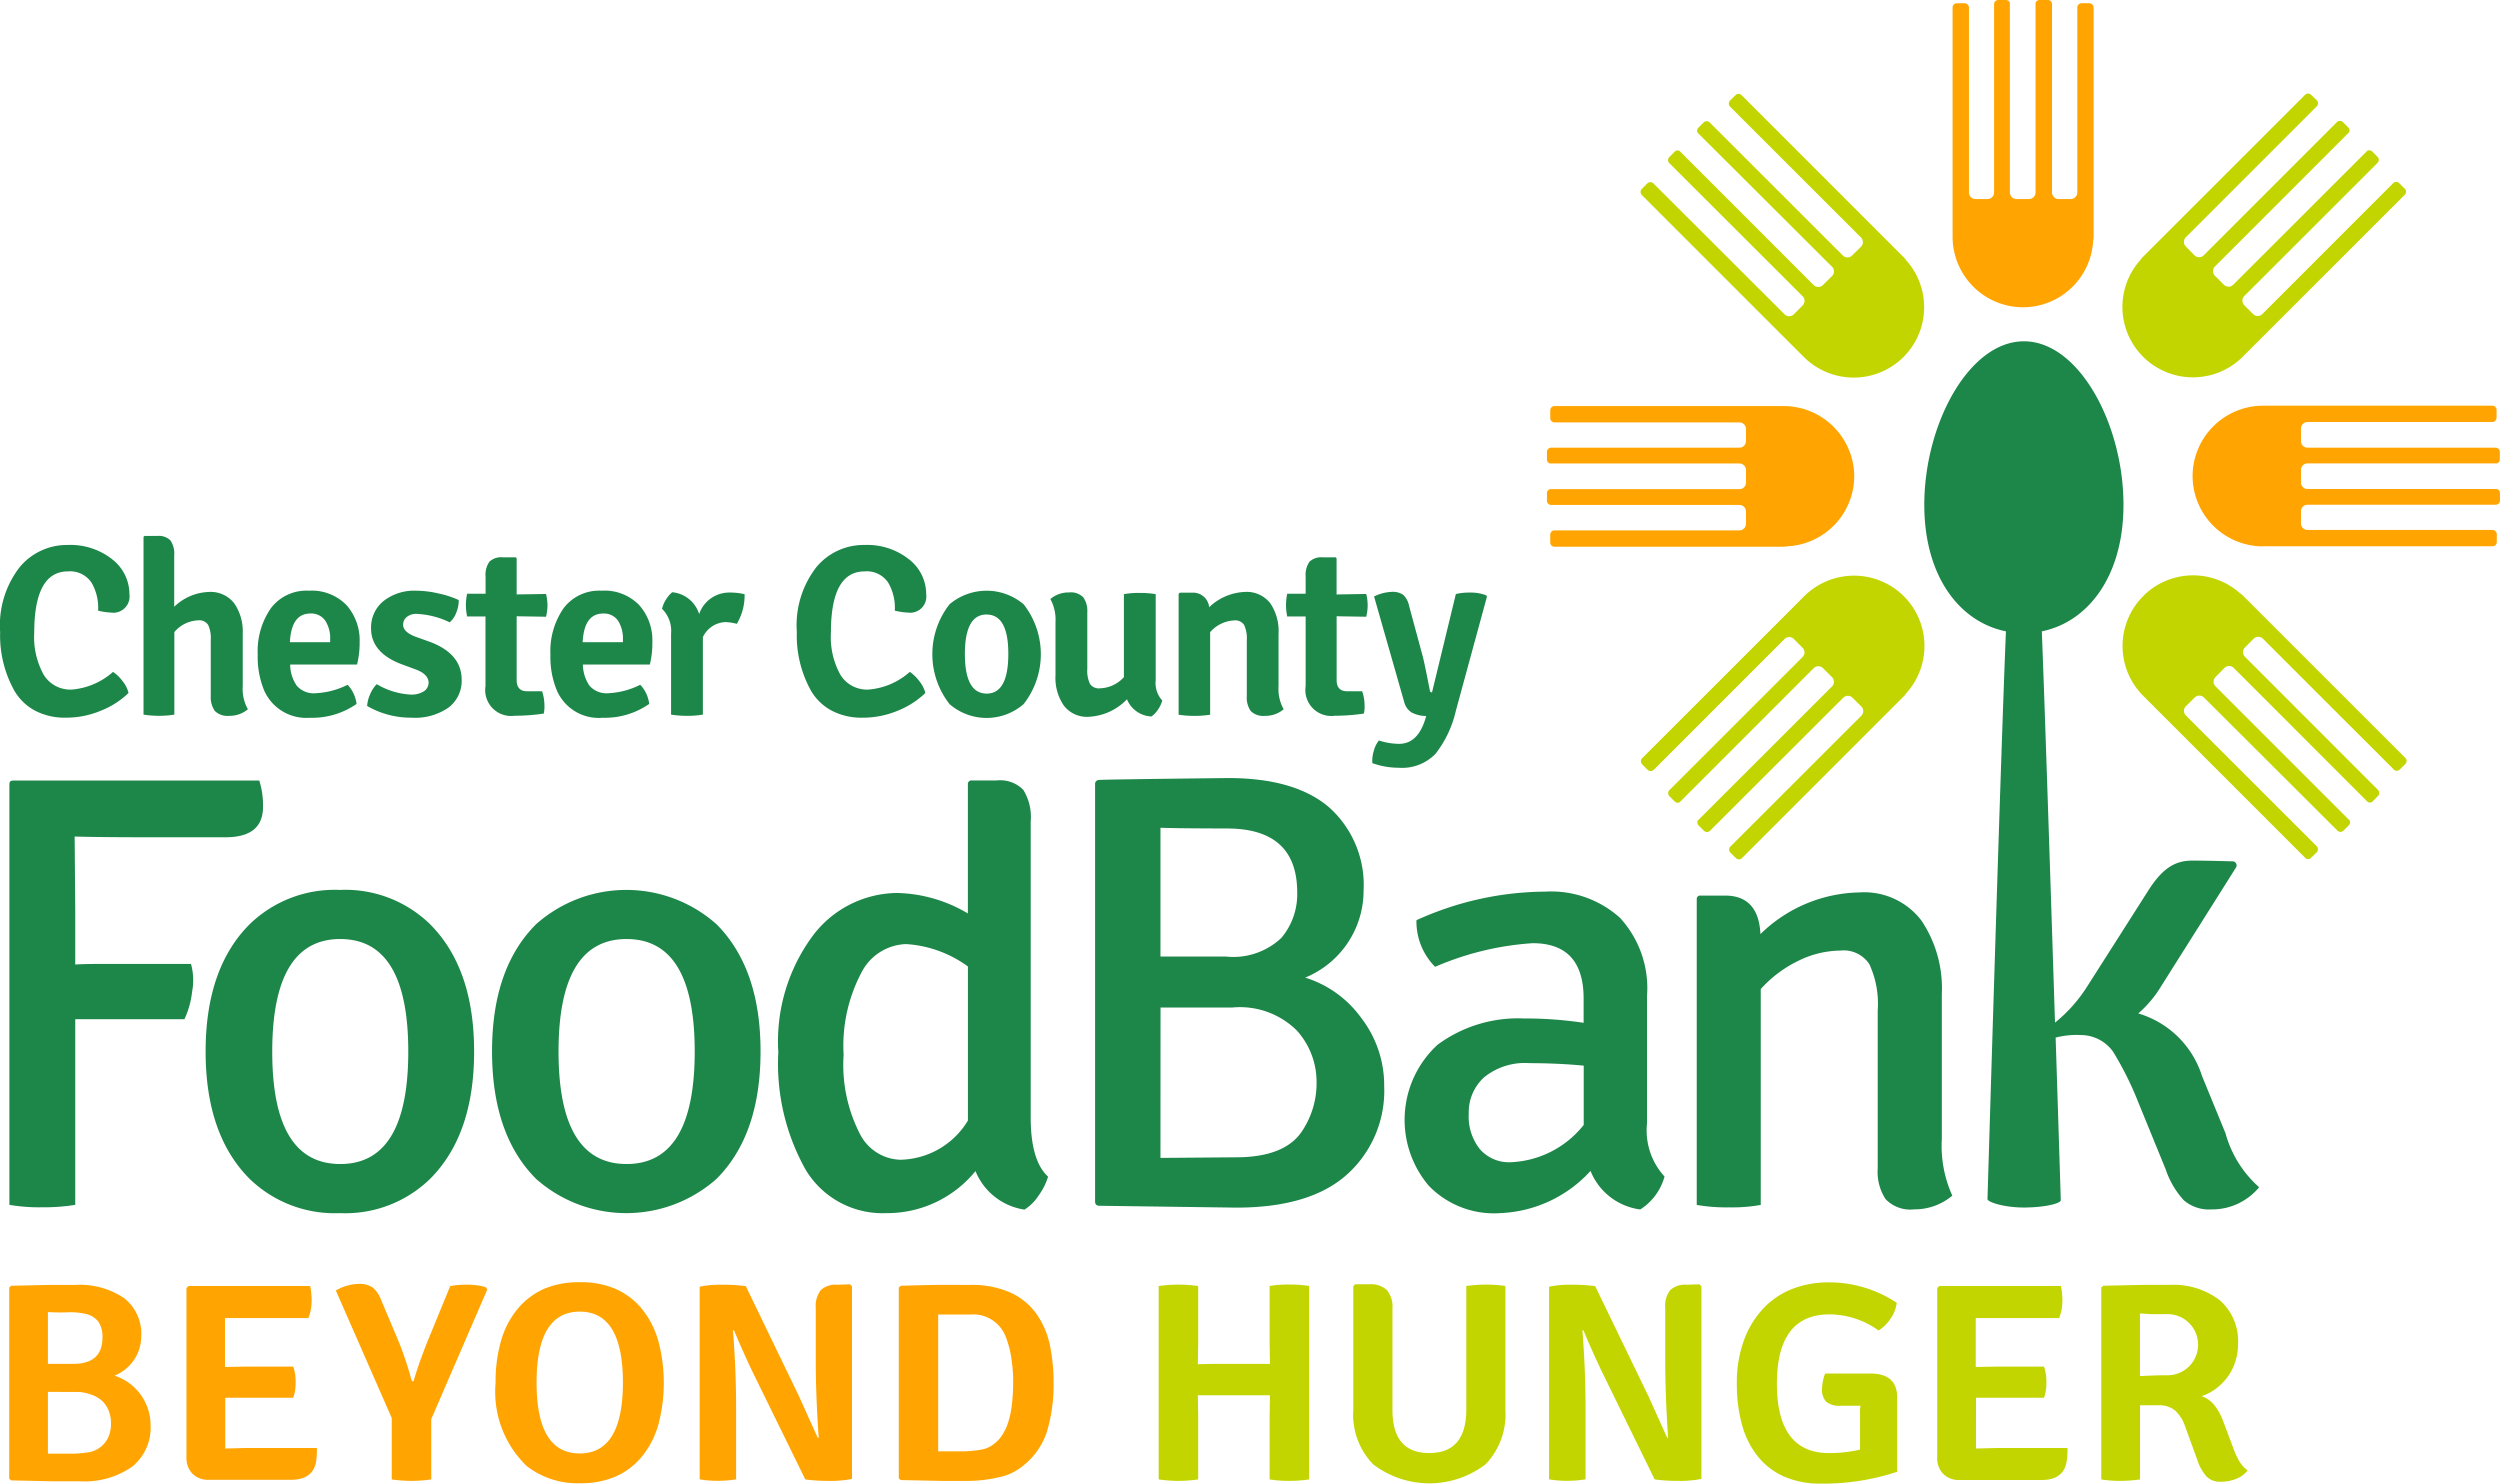 <svg xmlns="http://www.w3.org/2000/svg" width="142.76" height="84.72">
  <g id="CCFB_logo_tagline" transform="translate(.008)">
    <path id="Path_1454" fill="#1d8649" d="M5.594 86.516a2.824 2.824 0 0 0-.376-1.6 1.466 1.466 0 0 0-1.346-.643q-1.921 0-1.925 3.493a4.437 4.437 0 0 0 .545 2.418 1.786 1.786 0 0 0 1.594.838 4.038 4.038 0 0 0 2.361-1.011 2.278 2.278 0 0 1 .553.54 1.669 1.669 0 0 1 .331.665 4.8 4.8 0 0 1-1.587 1.015 5.113 5.113 0 0 1-1.993.395 3.651 3.651 0 0 1-1.782-.414 3.008 3.008 0 0 1-1.158-1.127A6.478 6.478 0 0 1 0 87.738a5.41 5.41 0 0 1 1.128-3.722 3.508 3.508 0 0 1 2.732-1.252 3.839 3.839 0 0 1 2.564.838 2.515 2.515 0 0 1 .959 1.981.927.927 0 0 1-1.057 1.041 3.651 3.651 0 0 1-.733-.109Z" data-name="Path 1454" transform="translate(0 -51.644)"/>
    <path id="Path_1455" fill="#1d8649" d="M27.455 86.963v3.007a2.361 2.361 0 0 0 .293 1.316 1.594 1.594 0 0 1-1.06.376 1.023 1.023 0 0 1-.827-.278 1.354 1.354 0 0 1-.233-.82v-3.23a1.793 1.793 0 0 0-.15-.865.605.605 0 0 0-.568-.259 1.88 1.88 0 0 0-1.361.669v4.715a5.421 5.421 0 0 1-.869.068 5.85 5.85 0 0 1-.891-.068V81.485a.083.083 0 0 1 .079-.094h.707a.936.936 0 0 1 .752.256 1.361 1.361 0 0 1 .214.865v2.925a2.982 2.982 0 0 1 1.959-.847 1.707 1.707 0 0 1 1.47.65 2.839 2.839 0 0 1 .485 1.723Z" data-name="Path 1455" transform="translate(-13.601 -50.786)"/>
    <path id="Path_1456" fill="#1d8649" d="M44.811 93.913h-3.824a2.169 2.169 0 0 0 .376 1.207 1.282 1.282 0 0 0 1.105.429 4.512 4.512 0 0 0 1.8-.481 1.936 1.936 0 0 1 .511 1.094 4.429 4.429 0 0 1-2.662.79 2.631 2.631 0 0 1-2.606-1.538 5.042 5.042 0 0 1-.376-2.064 4.309 4.309 0 0 1 .752-2.654 2.542 2.542 0 0 1 2.162-1 2.767 2.767 0 0 1 2.154.823 3.038 3.038 0 0 1 .752 2.113 5.1 5.1 0 0 1-.15 1.286ZM42.138 91q-1.083 0-1.166 1.636h2.3v-.165a1.838 1.838 0 0 0-.278-1.06.966.966 0 0 0-.856-.411Z" data-name="Path 1456" transform="translate(-24.426 -55.965)"/>
    <path id="Path_1457" fill="#1d8649" d="M55.75 96.3a1.981 1.981 0 0 1 .173-.669 1.831 1.831 0 0 1 .376-.575 4.226 4.226 0 0 0 1.925.594 1.339 1.339 0 0 0 .752-.177.605.605 0 0 0 .286-.489c0-.331-.248-.59-.752-.775l-.786-.29c-1.166-.436-1.748-1.128-1.748-2.038a1.936 1.936 0 0 1 .714-1.575 2.846 2.846 0 0 1 1.88-.587 5.7 5.7 0 0 1 1.26.158 5.264 5.264 0 0 1 1.151.376 1.741 1.741 0 0 1-.139.711 1.323 1.323 0 0 1-.376.56 4.809 4.809 0 0 0-1.88-.481.846.846 0 0 0-.568.173.549.549 0 0 0-.211.447c0 .278.233.5.7.681l.842.3c1.2.455 1.8 1.173 1.8 2.162a1.91 1.91 0 0 1-.749 1.584 3.327 3.327 0 0 1-2.124.579 4.955 4.955 0 0 1-2.526-.669Z" data-name="Path 1457" transform="translate(-34.794 -55.987)"/>
    <path id="Path_1458" fill="#1d8649" d="M75.326 86.727a2.779 2.779 0 0 1 .083.65 2.831 2.831 0 0 1-.083.65L73.649 88v3.643c0 .425.2.639.594.639h.857a2.526 2.526 0 0 1 .135.79 1.88 1.88 0 0 1-.038.485 11.484 11.484 0 0 1-1.666.124 1.48 1.48 0 0 1-1.662-1.692v-3.977h-1.047a3.008 3.008 0 0 1 0-1.3h1.053v-.97a1.293 1.293 0 0 1 .222-.861.981.981 0 0 1 .752-.248h.7c.064 0 .1.03.1.083v2.038Z" data-name="Path 1458" transform="translate(-44.154 -52.809)"/>
    <path id="Path_1459" fill="#1d8649" d="M89.271 93.912h-3.824a2.2 2.2 0 0 0 .376 1.207 1.293 1.293 0 0 0 1.1.429 4.512 4.512 0 0 0 1.8-.481 1.914 1.914 0 0 1 .511 1.094 4.425 4.425 0 0 1-2.658.79 2.605 2.605 0 0 1-2.606-1.538 4.978 4.978 0 0 1-.376-2.064 4.309 4.309 0 0 1 .752-2.654 2.545 2.545 0 0 1 2.162-1 2.756 2.756 0 0 1 2.154.823 3.008 3.008 0 0 1 .752 2.113 5.105 5.105 0 0 1-.143 1.281ZM86.6 91q-1.083 0-1.166 1.636h2.3v-.165a1.88 1.88 0 0 0-.278-1.06A.966.966 0 0 0 86.6 91Z" data-name="Path 1459" transform="translate(-52.17 -55.964)"/>
    <path id="Path_1460" fill="#1d8649" d="M100.54 90.894a1.718 1.718 0 0 1 .229-.53 1.6 1.6 0 0 1 .353-.414 1.782 1.782 0 0 1 1.538 1.248 1.808 1.808 0 0 1 1.76-1.229 3.384 3.384 0 0 1 .835.094 3.188 3.188 0 0 1-.444 1.692 2.824 2.824 0 0 0-.639-.1 1.478 1.478 0 0 0-1.3.861v4.424a5.585 5.585 0 0 1-.895.068 6.069 6.069 0 0 1-.921-.068v-4.621a1.786 1.786 0 0 0-.516-1.425Z" data-name="Path 1460" transform="translate(-62.743 -56.131)"/>
    <path id="Path_1461" fill="#1d8649" d="M126.594 86.516a2.823 2.823 0 0 0-.376-1.6 1.466 1.466 0 0 0-1.346-.643q-1.929 0-1.925 3.493a4.437 4.437 0 0 0 .545 2.418 1.786 1.786 0 0 0 1.594.838 4.021 4.021 0 0 0 2.365-1.011 2.335 2.335 0 0 1 .553.541 1.733 1.733 0 0 1 .335.665 4.888 4.888 0 0 1-1.587 1.015 5.147 5.147 0 0 1-2 .395 3.651 3.651 0 0 1-1.782-.414 3.008 3.008 0 0 1-1.162-1.128 6.478 6.478 0 0 1-.808-3.347 5.41 5.41 0 0 1 1.128-3.722 3.508 3.508 0 0 1 2.737-1.252 3.835 3.835 0 0 1 2.564.838 2.515 2.515 0 0 1 .959 1.981.925.925 0 0 1-1.053 1.041 3.647 3.647 0 0 1-.737-.109Z" data-name="Path 1461" transform="translate(-75.506 -51.644)"/>
    <path id="Path_1462" fill="#1d8649" d="M146.811 90.5a4.624 4.624 0 0 1 0 5.7 3.226 3.226 0 0 1-4.23 0 4.624 4.624 0 0 1 0-5.7 3.275 3.275 0 0 1 4.23 0Zm-2.113.583q-1.241 0-1.241 2.256T144.7 95.6q1.233 0 1.237-2.256t-1.237-2.257Z" data-name="Path 1462" transform="translate(-88.366 -55.993)"/>
    <path id="Path_1463" fill="#1d8649" d="M159.813 94.694V91.66a2.448 2.448 0 0 0-.293-1.316 1.6 1.6 0 0 1 1.06-.376 1 1 0 0 1 .827.286 1.365 1.365 0 0 1 .222.85v3.23a1.771 1.771 0 0 0 .15.853.609.609 0 0 0 .568.256 1.917 1.917 0 0 0 1.372-.639v-4.738a4.44 4.44 0 0 1 .895-.068 4.888 4.888 0 0 1 .921.068v4.922a1.463 1.463 0 0 0 .376 1.151 1.741 1.741 0 0 1-.241.511 1.5 1.5 0 0 1-.376.4 1.579 1.579 0 0 1-1.4-.981 3.237 3.237 0 0 1-2.2 1 1.651 1.651 0 0 1-1.414-.654 2.8 2.8 0 0 1-.467-1.721Z" data-name="Path 1463" transform="translate(-99.548 -56.137)"/>
    <path id="Path_1464" fill="#1d8649" d="M184.7 92.274v3.008a2.361 2.361 0 0 0 .293 1.316 1.587 1.587 0 0 1-1.06.376 1.008 1.008 0 0 1-.823-.278 1.331 1.331 0 0 1-.222-.846v-3.2a1.786 1.786 0 0 0-.154-.865.6.6 0 0 0-.568-.259 1.936 1.936 0 0 0-1.372.669v4.715a6.016 6.016 0 0 1-1.8 0v-6.869a.113.113 0 0 1 .109-.1h.665a.921.921 0 0 1 .97.831 3.121 3.121 0 0 1 2.019-.872 1.707 1.707 0 0 1 1.474.65 2.839 2.839 0 0 1 .47 1.722Z" data-name="Path 1464" transform="translate(-111.698 -56.097)"/>
    <path id="Path_1465" fill="#1d8649" d="M199.889 86.727a2.6 2.6 0 0 1 .083.65 2.633 2.633 0 0 1-.083.65L198.2 88v3.643c0 .425.2.639.6.639h.857a2.429 2.429 0 0 1 .139.79 1.805 1.805 0 0 1-.041.485 11.429 11.429 0 0 1-1.662.124 1.48 1.48 0 0 1-1.662-1.692v-3.976h-1.053a3.159 3.159 0 0 1 0-1.3h1.053v-.97a1.316 1.316 0 0 1 .222-.861.981.981 0 0 1 .752-.248h.692a.086.086 0 0 1 .1.083v2.038Z" data-name="Path 1465" transform="translate(-121.881 -52.809)"/>
    <path id="Path_1466" fill="#1d8649" d="M214.951 90.2c-.019.06-1.775 6.512-1.775 6.512a6.2 6.2 0 0 1-1.162 2.44 2.658 2.658 0 0 1-2.1.79 4.512 4.512 0 0 1-1.5-.263 1.88 1.88 0 0 1 .083-.7 1.538 1.538 0 0 1 .293-.594 3.831 3.831 0 0 0 1.147.192q1.064 0 1.5-1.414l.053-.177a1.748 1.748 0 0 1-.831-.2.989.989 0 0 1-.429-.609l-1.718-6.016a2.478 2.478 0 0 1 1.011-.263 1.034 1.034 0 0 1 .658.173 1.2 1.2 0 0 1 .327.613l.79 2.925c.056.214.192.853.4 1.925a.109.109 0 0 0 .124.1l1.361-5.613a3.357 3.357 0 0 1 .8-.083 2.538 2.538 0 0 1 .887.139c.062.031.096.061.081.123Z" data-name="Path 1466" transform="translate(-130.055 -56.1)"/>
    <path id="Path_1467" fill="#1d8649" d="m5.146 121.746.034 4.185v3.124c.357-.023.853-.034 1.5-.034h5.11a3.5 3.5 0 0 1 .064 1.579 5.019 5.019 0 0 1-.44 1.579H5.18v10.6a11.362 11.362 0 0 1-1.914.139 10.178 10.178 0 0 1-1.846-.139v-24.018c0-.135.056-.211.211-.211h14.058a4.685 4.685 0 0 1 .214 1.5q0 1.737-2.132 1.737H8.552q-2.402-.007-3.406-.041Z" data-name="Path 1467" transform="translate(-.891 -73.977)"/>
    <path id="Path_1468" fill="#1d8649" d="M46.553 144.39q0 4.76-2.519 7.275a6.939 6.939 0 0 1-5.147 1.951 6.978 6.978 0 0 1-5.147-1.951q-2.519-2.515-2.519-7.275t2.519-7.275a6.971 6.971 0 0 1 5.147-1.955 6.932 6.932 0 0 1 5.147 1.955q2.519 2.523 2.519 7.275Zm-7.64-6.426q-3.884 0-3.888 6.426t3.888 6.422q3.88 0 3.88-6.422t-3.88-6.425Z" data-name="Path 1468" transform="translate(-19.487 -84.342)"/>
    <path id="Path_1469" fill="#1d8649" d="M90.053 144.39q0 4.76-2.519 7.275a7.764 7.764 0 0 1-10.294 0q-2.515-2.515-2.519-7.275t2.519-7.275a7.753 7.753 0 0 1 10.294 0q2.522 2.523 2.519 7.275Zm-7.647-6.426q-3.888 0-3.888 6.426t3.888 6.422q3.888 0 3.888-6.422t-3.889-6.425Z" data-name="Path 1469" transform="translate(-46.631 -84.342)"/>
    <path id="Path_1470" fill="#1d8649" d="M124.359 143.249a5.121 5.121 0 0 1-4.579-2.448 12.357 12.357 0 0 1-1.579-6.741 10.141 10.141 0 0 1 2-6.693 6.088 6.088 0 0 1 4.813-2.4 8.238 8.238 0 0 1 4.012 1.169v-7.384a.2.2 0 0 1 .226-.211h1.41a1.856 1.856 0 0 1 1.526.534 2.939 2.939 0 0 1 .425 1.808v16.9q0 2.481.993 3.384a3.669 3.669 0 0 1-.53 1.06 2.677 2.677 0 0 1-.816.82 3.583 3.583 0 0 1-2.8-2.2 6.5 6.5 0 0 1-5.101 2.402Zm.8-3.049a4.606 4.606 0 0 0 3.869-2.237v-8.8a6.7 6.7 0 0 0-3.53-1.278 2.964 2.964 0 0 0-2.553 1.632 8.93 8.93 0 0 0-1.015 4.685 8.629 8.629 0 0 0 .925 4.512 2.675 2.675 0 0 0 2.301 1.486Z" data-name="Path 1470" transform="translate(-73.764 -73.974)"/>
    <path id="Path_1471" fill="#1d8649" d="m174.374 142.7-7.805-.105c-.2 0-.259-.105-.259-.248v-23.824a.226.226 0 0 1 .214-.244c.147-.03 7.381-.109 7.381-.109q3.835 0 5.786 1.688a5.942 5.942 0 0 1 1.951 4.737 5.365 5.365 0 0 1-3.335 4.97 6.219 6.219 0 0 1 3.192 2.29 6.313 6.313 0 0 1 1.32 3.922 6.427 6.427 0 0 1-2.113 5.023q-2.114 1.9-6.332 1.9Zm-4.331-21.687v7.35h3.73a4 4 0 0 0 3.173-1.064 3.865 3.865 0 0 0 .906-2.594q0-3.655-4.012-3.655c-1.771-.004-3.04-.015-3.798-.041Zm0 18.848 4.3-.034q2.763 0 3.76-1.455a4.933 4.933 0 0 0 .854-2.857 4.366 4.366 0 0 0-1.128-2.929 4.607 4.607 0 0 0-3.688-1.312h-4.094Z" data-name="Path 1471" transform="translate(-103.784 -73.74)"/>
    <path id="Path_1472" fill="#1d8649" d="M228.163 151.683a3.241 3.241 0 0 1-1.387 1.88 3.549 3.549 0 0 1-2.839-2.2 7.382 7.382 0 0 1-5.162 2.41 5.188 5.188 0 0 1-4.072-1.56 5.825 5.825 0 0 1 .5-8.057 7.747 7.747 0 0 1 4.933-1.5 22.656 22.656 0 0 1 3.406.248v-1.384q0-3.162-2.91-3.162a16.709 16.709 0 0 0-5.572 1.35 3.678 3.678 0 0 1-1.064-2.662 17.923 17.923 0 0 1 7.347-1.632 5.867 5.867 0 0 1 4.279 1.5 5.933 5.933 0 0 1 1.542 4.44v7.275a3.889 3.889 0 0 0 .999 3.054Zm-8.8-.816a5.615 5.615 0 0 0 4.185-2.132v-3.384q-1.421-.139-3.106-.143a3.691 3.691 0 0 0-2.572.8 2.688 2.688 0 0 0-.887 2.094 2.974 2.974 0 0 0 .639 2.023 2.2 2.2 0 0 0 1.741.741Z" data-name="Path 1472" transform="translate(-133.119 -84.498)"/>
    <path id="Path_1473" fill="#1d8649" d="M271.695 141.353v8.272a6.88 6.88 0 0 0 .6 3.23 3.327 3.327 0 0 1-2.166.782 1.95 1.95 0 0 1-1.647-.587 2.85 2.85 0 0 1-.447-1.756v-9.024a5.354 5.354 0 0 0-.478-2.632 1.75 1.75 0 0 0-1.651-.778 5.561 5.561 0 0 0-2.4.583 6.922 6.922 0 0 0-2.151 1.617v12.325a9.222 9.222 0 0 1-1.808.139 9.839 9.839 0 0 1-1.846-.139v-17.454a.192.192 0 0 1 .214-.211h1.4q1.918 0 2.023 2.2a8.286 8.286 0 0 1 5.64-2.38 4.11 4.11 0 0 1 3.549 1.6 6.938 6.938 0 0 1 1.168 4.213Z" data-name="Path 1473" transform="translate(-160.818 -84.579)"/>
    <path id="Path_1474" fill="#1d8649" d="m309.457 97.063-1.346-3.282a5.427 5.427 0 0 0-3.636-3.561 6.474 6.474 0 0 0 1.3-1.542s4.136-6.557 4.267-6.768a.233.233 0 0 0-.192-.376c-.2 0-1.267-.041-2.293-.041s-1.733.485-2.53 1.741-2.715 4.264-3.467 5.444a8.435 8.435 0 0 1-1.839 2.068c-.252-7.9-.59-18.2-.752-22.345 2.632-.534 4.662-3.139 4.662-7.226 0-4.6-2.545-9.336-5.685-9.336s-5.689 4.734-5.689 9.336c0 4.087 2.012 6.692 4.662 7.226-.3 7.114-1.049 32.259-1.053 32.421s.91.481 2.075.481 2.113-.229 2.109-.417c0-.064-.124-4.053-.293-9.287a4.76 4.76 0 0 1 1.466-.143 2.256 2.256 0 0 1 1.808.94 18.3 18.3 0 0 1 1.425 2.846l1.583 3.876a4.963 4.963 0 0 0 1.026 1.76 2.2 2.2 0 0 0 1.583.534 3.489 3.489 0 0 0 2.73-1.267 6.368 6.368 0 0 1-1.921-3.082Z" data-name="Path 1474" transform="translate(-182.38 -32.349)"/>
    <path id="Path_1475" fill="#ffa400" d="M252.487 65.71a4.031 4.031 0 0 0-4.034-4.031h-13.08a.241.241 0 0 0-.244.244v.444a.248.248 0 0 0 .244.244h10.557a.376.376 0 0 1 .376.376v.692a.376.376 0 0 1-.376.376h-10.742a.244.244 0 0 0-.248.248v.44a.233.233 0 0 0 .173.214h10.817a.376.376 0 0 1 .376.376v.714a.376.376 0 0 1-.376.376h-10.817a.237.237 0 0 0-.173.214v.44a.244.244 0 0 0 .248.248h10.742a.376.376 0 0 1 .376.376v.7a.376.376 0 0 1-.376.376h-10.558a.244.244 0 0 0-.244.244v.444a.241.241 0 0 0 .244.244h13.08a.948.948 0 0 0 .218-.023 4.019 4.019 0 0 0 3.816-3.974Z" data-name="Path 1475" transform="translate(-146.611 -38.49)"/>
    <path id="Path_1476" fill="#ffa400" d="M333 65.65a4.031 4.031 0 0 1 4.034-4.031h13.08a.241.241 0 0 1 .244.244v.44a.252.252 0 0 1-.248.248h-10.545a.376.376 0 0 0-.376.376v.714a.376.376 0 0 0 .376.376H350.3a.244.244 0 0 1 .244.244v.439a.229.229 0 0 1-.169.214h-10.81a.376.376 0 0 0-.376.376V66a.376.376 0 0 0 .376.376h10.817a.233.233 0 0 1 .169.211v.444a.241.241 0 0 1-.244.244h-10.742a.376.376 0 0 0-.376.376v.688a.376.376 0 0 0 .376.376h10.558a.252.252 0 0 1 .248.248v.44a.244.244 0 0 1-.248.244h-13.08a1.206 1.206 0 0 1-.218 0 4.023 4.023 0 0 1-3.824-4Z" data-name="Path 1476" transform="translate(-207.802 -38.452)"/>
    <path id="Path_1477" fill="#ffa400" d="M300.584 17.547a4.031 4.031 0 0 1-4.034-4.034V.432a.241.241 0 0 1 .25-.244h.44a.248.248 0 0 1 .244.248V10.99a.376.376 0 0 0 .376.376h.684a.376.376 0 0 0 .376-.376V.248a.241.241 0 0 1 .243-.248h.444a.237.237 0 0 1 .214.169V10.99a.376.376 0 0 0 .376.376h.714a.376.376 0 0 0 .376-.376V.169a.241.241 0 0 1 .218-.169h.478a.237.237 0 0 1 .244.244V10.99a.376.376 0 0 0 .376.376h.692a.376.376 0 0 0 .376-.376V.432a.248.248 0 0 1 .244-.248h.44a.252.252 0 0 1 .248.248v13.08a.936.936 0 0 1-.026.218 4.019 4.019 0 0 1-3.993 3.817Z" data-name="Path 1477" transform="translate(-185.057)"/>
    <path id="Path_1478" fill="#c2d500" d="M264.176 29.277a4.031 4.031 0 0 1-5.7 0l-9.249-9.245a.248.248 0 0 1 0-.346l.312-.316a.252.252 0 0 1 .35 0l7.482 7.467a.376.376 0 0 0 .545 0l.485-.489a.376.376 0 0 0 0-.545l-7.601-7.591a.244.244 0 0 1 0-.35l.312-.312a.233.233 0 0 1 .271-.034l7.651 7.651a.376.376 0 0 0 .541 0l.508-.5a.376.376 0 0 0 0-.545l-7.67-7.648a.233.233 0 0 1 .034-.274l.308-.308a.241.241 0 0 1 .35 0l7.595 7.588a.376.376 0 0 0 .541 0l.493-.485a.376.376 0 0 0 0-.545l-7.467-7.463a.252.252 0 0 1 0-.35l.312-.308a.241.241 0 0 1 .346 0l9.249 9.249a.891.891 0 0 1 .139.169 4.015 4.015 0 0 1-.137 5.53Z" data-name="Path 1478" transform="translate(-155.481 -8.896)"/>
    <path id="Path_1479" fill="#c2d500" d="M323.516 29.231a4.031 4.031 0 0 0 5.7 0l9.245-9.242a.244.244 0 0 0 0-.35l-.312-.312a.244.244 0 0 0-.35 0l-7.46 7.463a.376.376 0 0 1-.545 0l-.485-.485a.376.376 0 0 1 0-.545l7.6-7.595a.244.244 0 0 0 0-.346l-.312-.312a.241.241 0 0 0-.271-.034l-7.655 7.647a.376.376 0 0 1-.541 0l-.5-.5a.376.376 0 0 1 0-.545l7.648-7.651a.226.226 0 0 0-.03-.271l-.312-.312a.244.244 0 0 0-.35 0l-7.595 7.595a.376.376 0 0 1-.545 0l-.474-.485a.376.376 0 0 1 0-.549l7.463-7.463a.244.244 0 0 0 0-.35l-.32-.308a.241.241 0 0 0-.346 0l-9.253 9.249a.791.791 0 0 0-.139.169 4.016 4.016 0 0 0 .139 5.532Z" data-name="Path 1479" transform="translate(-201.15 -8.864)"/>
    <path id="Path_1480" fill="#c2d500" d="M323.548 88.566a4.027 4.027 0 0 0 0 5.7l9.242 9.242a.233.233 0 0 0 .346 0l.316-.308a.252.252 0 0 0 0-.35l-7.463-7.456a.376.376 0 0 1 0-.545l.489-.485a.376.376 0 0 1 .541 0l7.617 7.595a.241.241 0 0 0 .346 0l.312-.312a.233.233 0 0 0 .034-.271l-7.651-7.651a.376.376 0 0 1 0-.541l.5-.508a.376.376 0 0 1 .545 0l7.647 7.651a.244.244 0 0 0 .274-.03l.308-.316a.241.241 0 0 0 0-.346l-7.591-7.595a.376.376 0 0 1 0-.545l.485-.489a.376.376 0 0 1 .541 0l7.467 7.463a.241.241 0 0 0 .346 0l.312-.312a.244.244 0 0 0 0-.35l-9.249-9.245a.79.79 0 0 0-.169-.139 4.023 4.023 0 0 0-5.549.143Z" data-name="Path 1480" transform="translate(-201.167 -54.528)"/>
    <path id="Path_1481" fill="#c2d500" d="M264.226 88.61a4.034 4.034 0 0 0-5.7 0c-.147.154-9.249 9.245-9.249 9.245a.248.248 0 0 0 0 .346l.312.316a.252.252 0 0 0 .35 0l7.463-7.463a.376.376 0 0 1 .545 0l.485.489a.376.376 0 0 1 0 .541l-7.595 7.591a.244.244 0 0 0 0 .35l.312.312a.229.229 0 0 0 .271.03l7.647-7.647a.376.376 0 0 1 .545 0l.5.5a.376.376 0 0 1 0 .545l-7.655 7.647a.244.244 0 0 0 .034.274l.316.312a.248.248 0 0 0 .346 0l7.6-7.591a.376.376 0 0 1 .541 0l.493.489a.376.376 0 0 1 0 .541l-7.471 7.463a.252.252 0 0 0 0 .35l.316.308a.241.241 0 0 0 .346 0l9.249-9.249a1.022 1.022 0 0 0 .135-.169 4.019 4.019 0 0 0-.136-5.53Z" data-name="Path 1481" transform="translate(-155.512 -54.558)"/>
    <path id="Path_1482" fill="#ffa400" d="m1.5 195.2 2.207-.049h1.44a4.524 4.524 0 0 1 2.8.752 2.572 2.572 0 0 1 .981 2.173 2.418 2.418 0 0 1-1.53 2.256 2.963 2.963 0 0 1 1.466 1.041 3.056 3.056 0 0 1 .44.835 2.812 2.812 0 0 1 .158.936 2.861 2.861 0 0 1-1.049 2.384 4.743 4.743 0 0 1-3.008.835H3.823l-2.316-.049-.117-.094V195.3Zm2.1 1.5v2.959h1.448q1.666 0 1.666-1.5a1.5 1.5 0 0 0-.241-.921 1.233 1.233 0 0 0-.677-.421 3.876 3.876 0 0 0-1.008-.105A10.548 10.548 0 0 1 3.6 196.7Zm1.64 4.56H3.6v3.527h1.52a7.184 7.184 0 0 0 .778-.075 1.5 1.5 0 0 0 1.128-.816 1.9 1.9 0 0 0 .177-.872 1.933 1.933 0 0 0-.117-.654 1.594 1.594 0 0 0-.353-.56 1.68 1.68 0 0 0-.609-.376 2.481 2.481 0 0 0-.884-.173Z" data-name="Path 1482" transform="translate(-.872 -121.777)"/>
    <path id="Path_1483" fill="#ffa400" d="M30.521 203.6v1l1.166-.03h4.068a5.159 5.159 0 0 1-.045.782q-.188 1.034-1.436 1.034h-4.685a1.252 1.252 0 0 1-.94-.35 1.275 1.275 0 0 1-.342-.944v-9.659l.117-.113h6.948a4.245 4.245 0 0 1 .083.865 2.756 2.756 0 0 1-.184.963h-4.765v2.794l1.083-.019h2.816a2.632 2.632 0 0 1 .135.891 2.575 2.575 0 0 1-.135.887h-3.884Z" data-name="Path 1483" transform="translate(-17.667 -121.883)"/>
    <path id="Path_1484" fill="#ffa400" d="m56.219 198.316 1.312-3.2a4.976 4.976 0 0 1 .974-.079 3.665 3.665 0 0 1 1.057.143l.086.132-3.2 7.4v3.444a7.68 7.68 0 0 1-2.256 0v-3.508L51 195.369a2.685 2.685 0 0 1 1.275-.376 1.342 1.342 0 0 1 .838.211 1.714 1.714 0 0 1 .47.7l1.045 2.478a20.183 20.183 0 0 1 .711 2.166h.1q.268-.938.78-2.232Z" data-name="Path 1484" transform="translate(-31.83 -121.676)"/>
    <path id="Path_1485" fill="#ffa400" d="M77.041 205.239a5.881 5.881 0 0 1-1.782-4.752 8.493 8.493 0 0 1 .323-2.444 5.019 5.019 0 0 1 .951-1.8 4.136 4.136 0 0 1 1.5-1.128 5.058 5.058 0 0 1 2.042-.376 5 5 0 0 1 2.023.376 4.064 4.064 0 0 1 1.5 1.128 5.117 5.117 0 0 1 .944 1.812 9.283 9.283 0 0 1 0 4.858 5.1 5.1 0 0 1-.944 1.8 4.027 4.027 0 0 1-1.5 1.128 5 5 0 0 1-2.023.376 4.719 4.719 0 0 1-3.034-.978Zm5.489-4.764q0-4.061-2.466-4.057t-2.464 4.057q0 4.042 2.463 4.042t2.467-4.042Z" data-name="Path 1485" transform="translate(-46.967 -121.519)"/>
    <path id="Path_1486" fill="#ffa400" d="m114.84 195.06.117.113v11a6.259 6.259 0 0 1-1.3.113 10.216 10.216 0 0 1-1.365-.083l-3.068-6.256c-.444-.947-.775-1.7-1-2.256h-.064q.18 2.278.18 4.4v4.106a6.308 6.308 0 0 1-1.057.083 5.708 5.708 0 0 1-1.023-.083v-11a5.71 5.71 0 0 1 1.263-.113 10.379 10.379 0 0 1 1.369.079l3.03 6.271 1.083 2.4.053-.019q-.169-2.339-.169-4.429v-2.959a1.5 1.5 0 0 1 .286-1.034 1.245 1.245 0 0 1 .947-.308Z" data-name="Path 1486" transform="translate(-66.313 -121.721)"/>
    <path id="Path_1487" fill="#ffa400" d="M143.531 205.523a3.158 3.158 0 0 1-1.357.613 8.032 8.032 0 0 1-1.756.2h-1.391l-2.41-.049-.117-.094v-10.9l.117-.1c.647-.023 1.293-.038 1.944-.049s1.312 0 1.989 0a5.406 5.406 0 0 1 2.324.436 3.7 3.7 0 0 1 1.474 1.2 4.738 4.738 0 0 1 .775 1.786 10.091 10.091 0 0 1 .214 2.158 9.263 9.263 0 0 1-.376 2.79 4.106 4.106 0 0 1-1.43 2.009Zm-.914-7.388a1.983 1.983 0 0 0-2.057-1.3h-1.812v7.809h1.545q.377-.015.752-.068a1.91 1.91 0 0 0 .59-.162 2.045 2.045 0 0 0 .707-.605 2.937 2.937 0 0 0 .421-.872 5.428 5.428 0 0 0 .207-1.068 11.071 11.071 0 0 0 .06-1.188 8.2 8.2 0 0 0-.094-1.293 5.373 5.373 0 0 0-.32-1.256Z" data-name="Path 1487" transform="translate(-85.183 -121.769)"/>
    <path id="Path_1488" fill="#c2d500" d="m182.324 199.635-.019-1.2v-3.252a6.392 6.392 0 0 1 1.128-.079 7 7 0 0 1 1.128.079v11.047a7.146 7.146 0 0 1-1.128.083 6.52 6.52 0 0 1-1.128-.083v-3.606l.019-1.2h-4.117l.019 1.2v3.606a7.708 7.708 0 0 1-2.256 0v-11.043a8.068 8.068 0 0 1 2.256 0v3.264l-.019 1.2.9-.019h2.339Z" data-name="Path 1488" transform="translate(-109.813 -121.75)"/>
    <path id="Path_1489" fill="#c2d500" d="M214.215 195.15v7.065a4.126 4.126 0 0 1-1.128 3.113 5.284 5.284 0 0 1-6.429 0 4.081 4.081 0 0 1-1.128-3.113v-7.05l.1-.113h.827a1.323 1.323 0 0 1 .993.335 1.5 1.5 0 0 1 .316 1.057v5.79q0 2.455 2.1 2.455t2.117-2.455v-7.084a8.041 8.041 0 0 1 2.256 0Z" data-name="Path 1489" transform="translate(-128.259 -121.714)"/>
    <path id="Path_1490" fill="#c2d500" d="m243.854 195.06.113.113v11a6.2 6.2 0 0 1-1.3.113 10.321 10.321 0 0 1-1.369-.083l-3.064-6.256q-.665-1.421-1-2.256h-.064q.18 2.278.18 4.4v4.106a6.309 6.309 0 0 1-1.057.083 5.784 5.784 0 0 1-1.026-.083v-11a5.771 5.771 0 0 1 1.267-.113 10.273 10.273 0 0 1 1.365.079l3.034 6.271 1.083 2.4.049-.019q-.162-2.339-.165-4.429v-2.959a1.5 1.5 0 0 1 .282-1.034 1.263 1.263 0 0 1 .951-.308Z" data-name="Path 1490" transform="translate(-146.817 -121.721)"/>
    <path id="Path_1491" fill="#c2d500" d="M268.819 199.967h2.581c1.023 0 1.534.455 1.534 1.372v4.237a13.4 13.4 0 0 1-4.35.677 5.181 5.181 0 0 1-2.106-.4 3.989 3.989 0 0 1-1.5-1.151 4.974 4.974 0 0 1-.9-1.793 8.495 8.495 0 0 1-.3-2.327 7.02 7.02 0 0 1 .432-2.587 5.313 5.313 0 0 1 1.151-1.82 4.572 4.572 0 0 1 1.658-1.068 5.677 5.677 0 0 1 1.974-.346 6.993 6.993 0 0 1 3.914 1.166 2 2 0 0 1-.357.914 2.376 2.376 0 0 1-.677.669 4.846 4.846 0 0 0-2.8-.921q-3.008 0-3.008 3.959t2.982 3.963a7.787 7.787 0 0 0 1.767-.2v-2.06a2.19 2.19 0 0 1 .026-.444h-1.128a1.2 1.2 0 0 1-.827-.226.962.962 0 0 1-.241-.729 2.568 2.568 0 0 1 .175-.885Z" data-name="Path 1491" transform="translate(-164.605 -121.533)"/>
    <path id="Path_1492" fill="#c2d500" d="M296.421 203.6v1l1.166-.03h4.061a4.639 4.639 0 0 1-.053.793q-.18 1.034-1.432 1.034h-4.673a1.252 1.252 0 0 1-.94-.35 1.275 1.275 0 0 1-.342-.944v-9.67l.117-.113h6.948a4.245 4.245 0 0 1 .083.865 2.757 2.757 0 0 1-.184.963h-4.764v2.794l1.083-.019h2.816a2.631 2.631 0 0 1 .135.891 2.575 2.575 0 0 1-.135.887h-3.884Z" data-name="Path 1492" transform="translate(-183.593 -121.883)"/>
    <path id="Path_1493" fill="#c2d500" d="M326.927 198.535a3.2 3.2 0 0 1-.162 1.011 3.078 3.078 0 0 1-.44.857 3.323 3.323 0 0 1-.658.662 2.865 2.865 0 0 1-.823.429 1.564 1.564 0 0 1 .722.5 3.362 3.362 0 0 1 .511.921l.613 1.636a4.134 4.134 0 0 0 .335.7 1.794 1.794 0 0 0 .451.485 1.527 1.527 0 0 1-.624.466 2.256 2.256 0 0 1-.921.177 1.079 1.079 0 0 1-.793-.289 2.632 2.632 0 0 1-.545-.985l-.7-1.925a2.23 2.23 0 0 0-.553-.865 1.463 1.463 0 0 0-1-.3h-1.008v4.234c-.154.023-.327.041-.515.056s-.376.026-.617.026a6.541 6.541 0 0 1-1.083-.083v-10.96l.117-.1 2.29-.049h1.5a4.354 4.354 0 0 1 2.857.872 3.1 3.1 0 0 1 1.046 2.524Zm-5.6-1.763v3.576c.579-.03 1.09-.049 1.534-.049a1.745 1.745 0 1 0 0-3.489h-.891c-.27-.02-.484-.027-.645-.039Z" data-name="Path 1493" transform="translate(-199.135 -121.767)"/>
  </g>
</svg>
